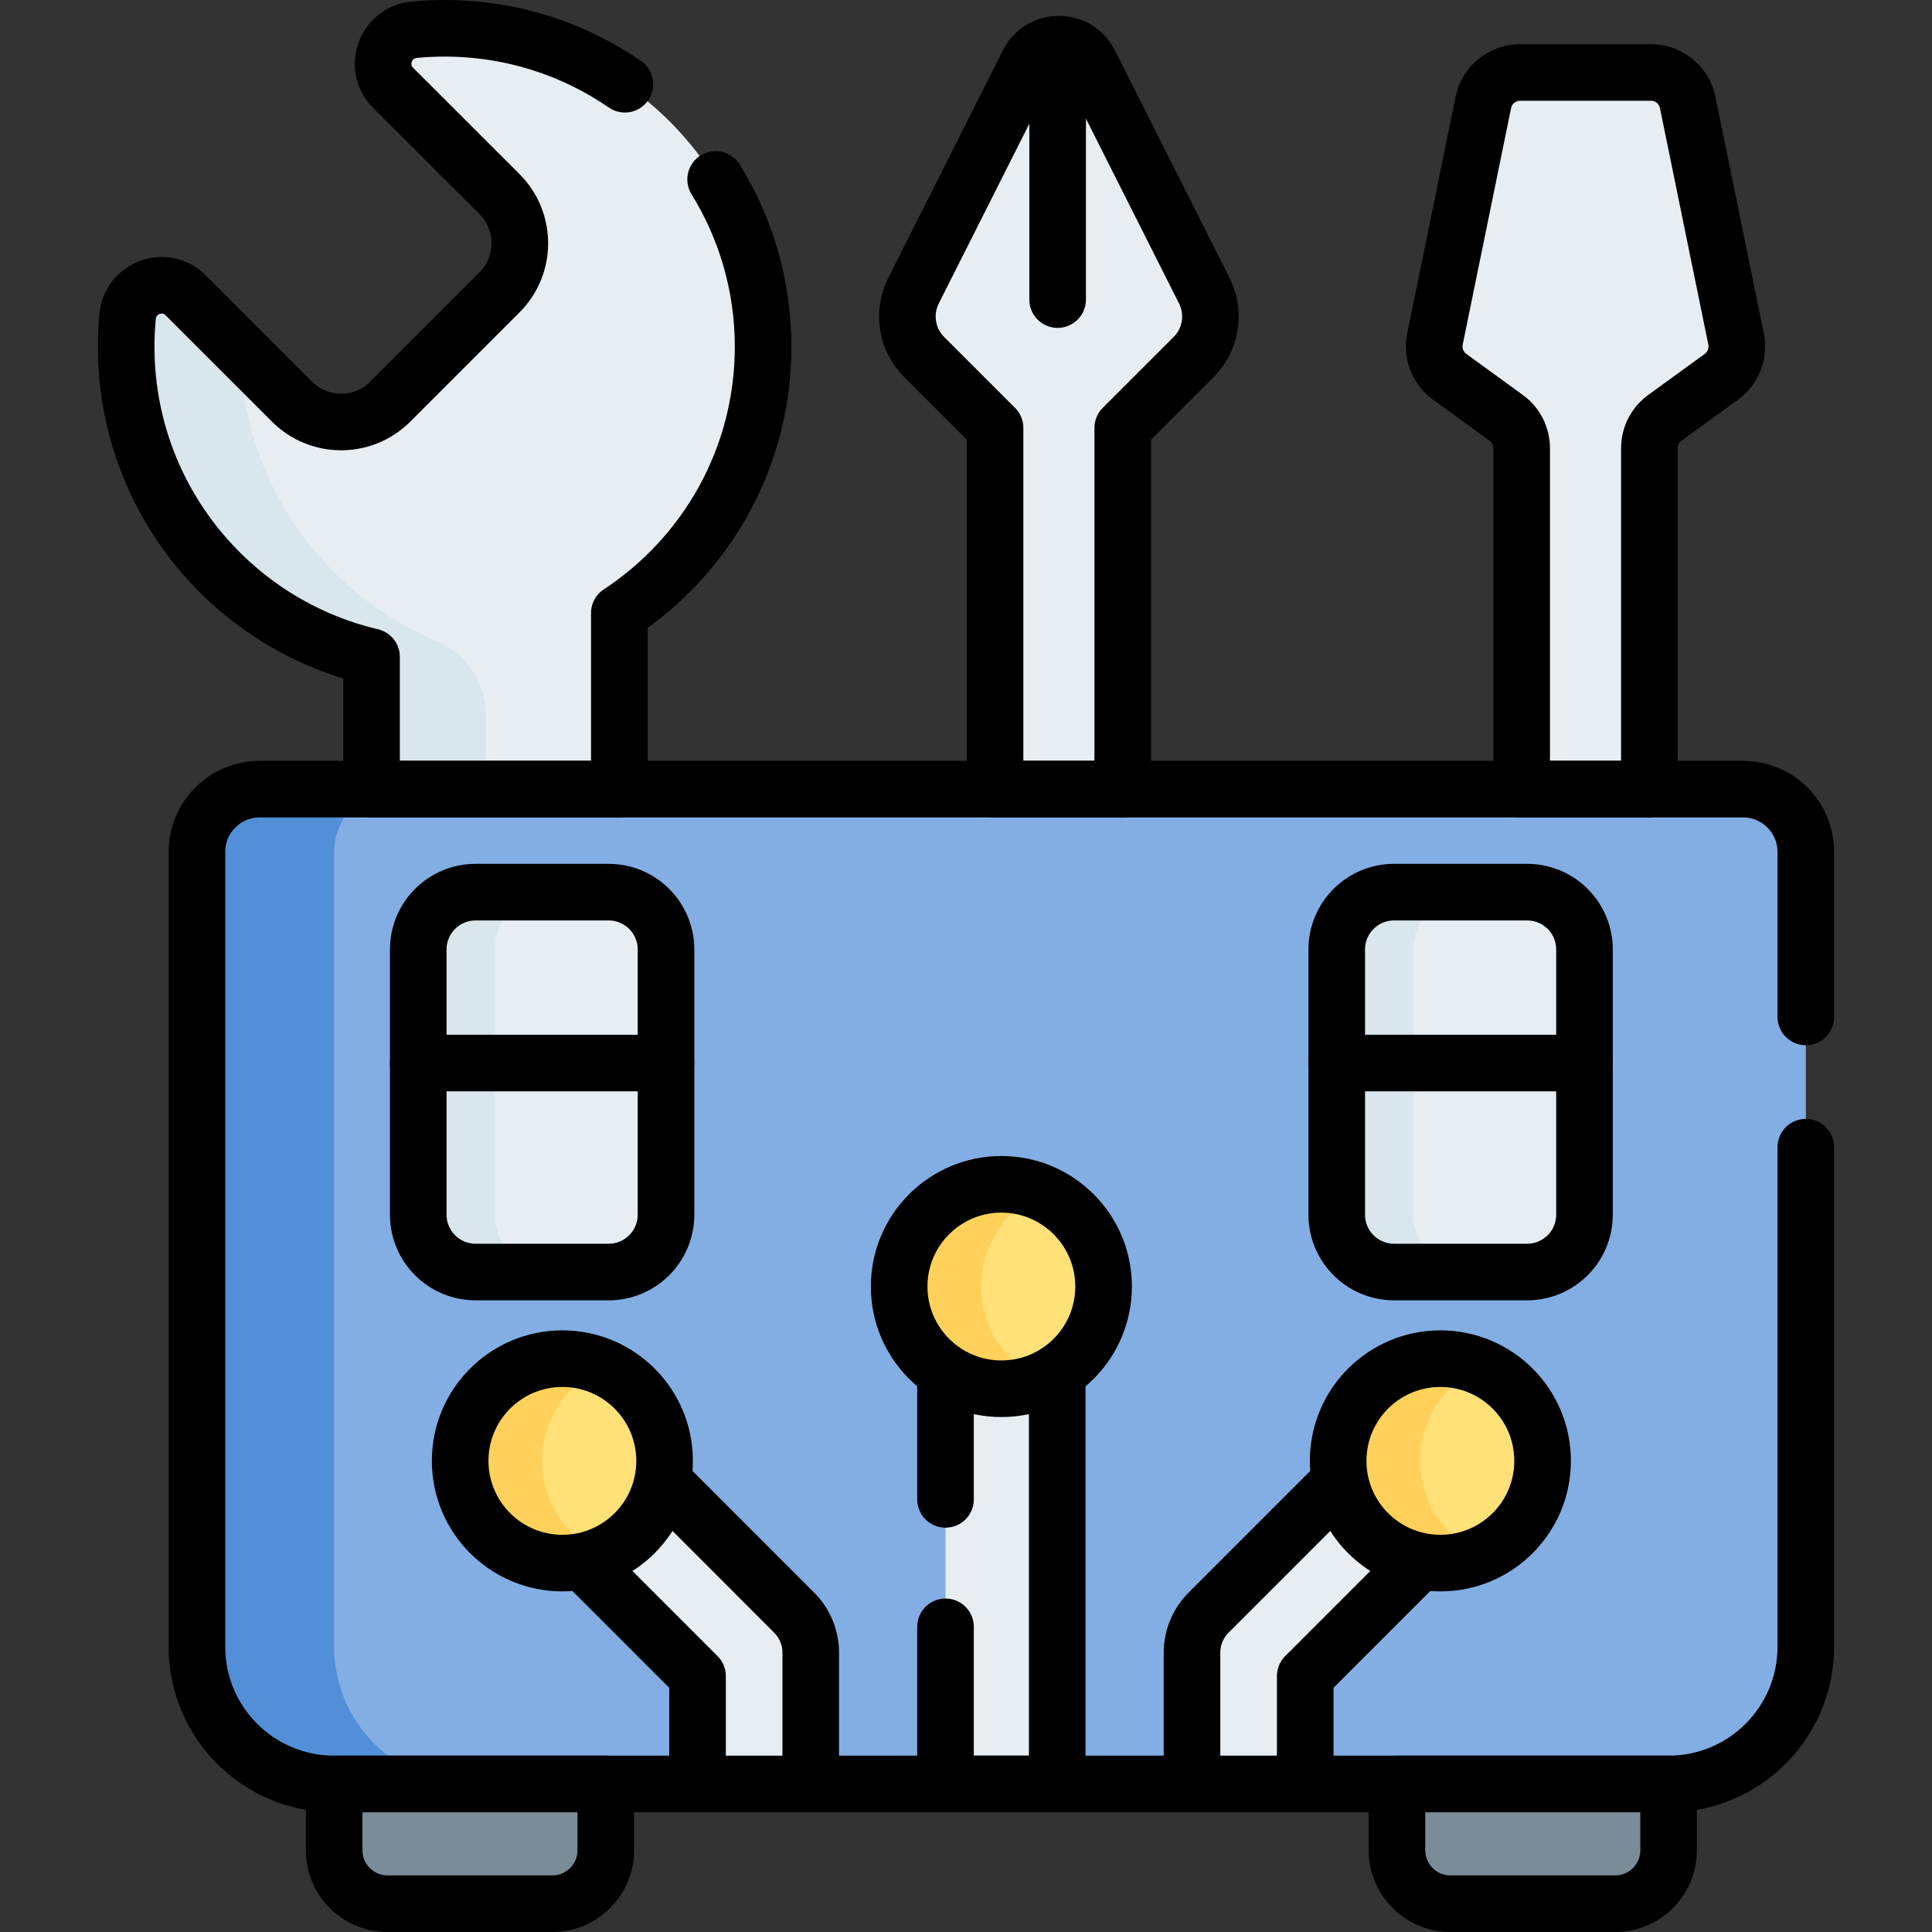 <?xml version="1.0" encoding="UTF-8"?>
<svg xmlns="http://www.w3.org/2000/svg" xmlns:xlink="http://www.w3.org/1999/xlink" version="1.1" id="Capa_1" x="0px" y="0px" viewBox="0 0 512 512" style="enable-background:new 0 0 512 512;" xml:space="preserve" width="512" height="512">
<rect x="0" y="0" width="512" height="512" fill="#333333" stroke="none"/>
<g>
	<path style="fill:#E8EDF2;" d="M33.438,91.894c0,39.951,27.753,73.413,65.027,82.164v35.064l12.377,42.505l53.289-42.505v-46.664&#10;&#9;&#9;c22.947-15.078,38.096-41.046,38.096-70.564c0-46.603-37.781-84.394-84.394-84.394c-2.724,0-5.418,0.129-8.077,0.381&#10;&#9;&#9;c-7.625,0.723-10.988,9.969-5.571,15.384l28.183,28.178c7.194,7.192,7.194,18.854,0.001,26.047l-28.943,28.943&#10;&#9;&#9;c-7.192,7.192-18.852,7.192-26.045,0.001l-28.18-28.175c-5.416-5.415-14.662-2.051-15.383,5.573&#10;&#9;&#9;C33.566,86.486,33.438,89.175,33.438,91.894z"/>
	<path style="fill:#D9E7EC;" d="M135.417,232.023l-24.58,19.61l-12.37-42.509v-35.06c-37.28-8.75-65.029-42.22-65.029-82.169&#10;&#9;&#9;c0-2.72,0.13-5.41,0.38-8.06c0.72-7.62,9.97-10.99,15.38-5.57l14.54,14.53c0.359,34.67,21.621,64.338,51.787,76.978&#10;&#9;&#9;c7.959,3.335,13.232,11.007,13.232,19.636v19.715L135.417,232.023z"/>
	<path style="fill:#E8EDF2;" d="M319.158,77.057l-30.383-60.323c-3.373-6.698-12.936-6.698-16.309,0l-30.383,60.323&#10;&#9;&#9;c-2.944,5.845-1.806,12.919,2.821,17.547l18.794,18.794v95.725l16.586,21.208l17.259-21.208v-95.725l18.794-18.794&#10;&#9;&#9;C320.965,89.977,322.102,82.902,319.158,77.057z"/>
	<path style="fill:#E8EDF2;" d="M456.194,99.845l-15.005,10.902c-2.567,1.865-4.086,4.846-4.086,8.019v90.356l-16.923,21.209&#10;&#9;&#9;l-16.924-21.209v-90.356c0-3.173-1.519-6.154-4.086-8.019l-15.004-10.902c-3.145-2.285-4.664-6.198-3.885-10.006l12.826-62.701&#10;&#9;&#9;c0.944-4.613,5.003-7.926,9.712-7.926h34.722c4.709,0,8.768,3.313,9.712,7.926l12.826,62.701&#10;&#9;&#9;C460.858,93.647,459.339,97.56,456.194,99.845z"/>
	<path style="fill:#7A8C98;" d="M428.039,504.5H384.37c-7.817,0-14.154-6.337-14.154-14.154v-17.581l35.989-40.14l35.989,40.14&#10;&#9;&#9;v17.581C442.193,498.163,435.856,504.5,428.039,504.5z"/>
	<path style="fill:#7A8C98;" d="M146.378,504.5h-43.669c-7.817,0-14.154-6.337-14.154-14.154v-17.581l35.989-43.66l35.989,43.66&#10;&#9;&#9;v17.581C160.532,498.163,154.195,504.5,146.378,504.5z"/>
	<path style="fill:#82AEE3;" d="M478.562,225.771v210.628c0,20.09-16.29,36.37-36.37,36.37H88.556c-20.09,0-36.37-16.28-36.37-36.37&#10;&#9;&#9;V225.771c0-9.2,7.46-16.65,16.65-16.65h393.076C471.102,209.121,478.562,216.571,478.562,225.771z"/>
	<path style="fill:#528FD8;" d="M124.926,472.768H88.556c-20.09,0-36.37-16.28-36.37-36.37V225.771c0-9.2,7.46-16.65,16.65-16.65&#10;&#9;&#9;h36.369c-9.19,0-16.65,7.45-16.65,16.65v210.628C88.556,456.488,104.836,472.768,124.926,472.768z"/>
	<rect x="250.574" y="351.889" style="fill:#E8EDF2;" width="29.6" height="120.879"/>
	
		<line style="fill:none;stroke:#000000;stroke-width:15;stroke-linecap:round;stroke-linejoin:round;stroke-miterlimit:10;" x1="250.57" y1="397.35" x2="250.57" y2="363.63"/>
	
		<polyline style="fill:none;stroke:#000000;stroke-width:15;stroke-linecap:round;stroke-linejoin:round;stroke-miterlimit:10;" points="&#10;&#9;&#9;280.17,363.63 280.17,472.77 250.57,472.77 250.57,431.13 &#9;"/>
	<path style="fill:none;stroke:#000000;stroke-width:15;stroke-linecap:round;stroke-linejoin:round;stroke-miterlimit:10;" d="&#10;&#9;&#9;M146.378,504.5h-43.669c-7.817,0-14.154-6.337-14.154-14.154v-17.581h71.978v17.581C160.532,498.163,154.195,504.5,146.378,504.5z"/>
	<path style="fill:none;stroke:#000000;stroke-width:15;stroke-linecap:round;stroke-linejoin:round;stroke-miterlimit:10;" d="&#10;&#9;&#9;M428.039,504.5H384.37c-7.817,0-14.154-6.337-14.154-14.154v-17.581h71.978v17.581C442.193,498.163,435.856,504.5,428.039,504.5z"/>
	<path style="fill:none;stroke:#000000;stroke-width:15;stroke-linecap:round;stroke-linejoin:round;stroke-miterlimit:10;" d="&#10;&#9;&#9;M189.65,47.55c7.98,12.88,12.58,28.08,12.58,44.34c0,29.52-15.15,55.49-38.1,70.57v46.66H98.46v-35.06&#10;&#9;&#9;c-37.27-8.75-65.02-42.21-65.02-82.17c0-2.72,0.13-5.4,0.38-8.06c0.72-7.62,9.96-10.99,15.38-5.57l28.18,28.17&#10;&#9;&#9;c7.19,7.2,18.85,7.2,26.05,0l28.94-28.94c7.19-7.19,7.19-18.85,0-26.05l-28.19-28.17c-5.41-5.42-2.05-14.67,5.58-15.39&#10;&#9;&#9;c2.65-0.25,5.35-0.38,8.07-0.38c17.74,0,34.19,5.47,47.77,14.82"/>
	<path style="fill:none;stroke:#000000;stroke-width:15;stroke-linecap:round;stroke-linejoin:round;stroke-miterlimit:10;" d="&#10;&#9;&#9;M319.158,77.057l-30.383-60.323c-3.373-6.698-12.936-6.698-16.309,0l-30.383,60.323c-2.944,5.845-1.806,12.919,2.821,17.547&#10;&#9;&#9;l18.794,18.794v95.725h33.845v-95.725l18.794-18.794C320.965,89.977,322.102,82.902,319.158,77.057z"/>
	
		<line style="fill:none;stroke:#000000;stroke-width:15;stroke-linecap:round;stroke-linejoin:round;stroke-miterlimit:10;" x1="280.284" y1="79.392" x2="280.284" y2="18.513"/>
	<path style="fill:none;stroke:#000000;stroke-width:15;stroke-linecap:round;stroke-linejoin:round;stroke-miterlimit:10;" d="&#10;&#9;&#9;M456.194,99.845l-15.005,10.902c-2.567,1.865-4.086,4.846-4.086,8.019v90.356h-33.847v-90.356c0-3.173-1.519-6.154-4.086-8.019&#10;&#9;&#9;l-15.004-10.902c-3.145-2.285-4.664-6.198-3.885-10.006l12.826-62.701c0.944-4.613,5.003-7.926,9.712-7.926h34.722&#10;&#9;&#9;c4.709,0,8.768,3.313,9.712,7.926l12.826,62.701C460.858,93.647,459.339,97.56,456.194,99.845z"/>
	<g>
		<path style="fill:#E8EDF2;" d="M161.301,337.099H126.04c-8.393,0-15.198-6.804-15.198-15.198v-70.274&#10;&#9;&#9;&#9;c0-8.393,6.804-15.198,15.198-15.198h35.261c8.393,0,15.198,6.804,15.198,15.198v70.274&#10;&#9;&#9;&#9;C176.499,330.295,169.694,337.099,161.301,337.099z"/>
		<path style="fill:#E8EDF2;" d="M404.708,337.099h-35.261c-8.393,0-15.198-6.804-15.198-15.198v-70.274&#10;&#9;&#9;&#9;c0-8.393,6.804-15.198,15.198-15.198h35.261c8.393,0,15.198,6.804,15.198,15.198v70.274&#10;&#9;&#9;&#9;C419.906,330.295,413.101,337.099,404.708,337.099z"/>
	</g>
	<g>
		<path style="fill:#D9E7EC;" d="M146.371,337.097h-20.33c-8.4,0-15.2-6.8-15.2-15.2v-70.269c0-8.4,6.8-15.2,15.2-15.2h20.33&#10;&#9;&#9;&#9;c-8.4,0-15.2,6.8-15.2,15.2v70.269C131.171,330.297,137.971,337.097,146.371,337.097z"/>
		<path style="fill:#D9E7EC;" d="M389.778,337.097h-20.33c-8.4,0-15.2-6.8-15.2-15.2v-70.269c0-8.4,6.8-15.2,15.2-15.2h20.33&#10;&#9;&#9;&#9;c-8.4,0-15.2,6.8-15.2,15.2v70.269C374.579,330.297,381.379,337.097,389.778,337.097z"/>
	</g>
	<g>
		<path style="fill:none;stroke:#000000;stroke-width:15;stroke-linecap:round;stroke-linejoin:round;stroke-miterlimit:10;" d="&#10;&#9;&#9;&#9;M161.301,337.099H126.04c-8.393,0-15.198-6.804-15.198-15.198v-70.274c0-8.393,6.804-15.198,15.198-15.198h35.261&#10;&#9;&#9;&#9;c8.393,0,15.198,6.804,15.198,15.198v70.274C176.499,330.295,169.694,337.099,161.301,337.099z"/>
		
			<line style="fill:none;stroke:#000000;stroke-width:15;stroke-linecap:round;stroke-linejoin:round;stroke-miterlimit:10;" x1="354.249" y1="281.719" x2="419.906" y2="281.719"/>
		
			<line style="fill:none;stroke:#000000;stroke-width:15;stroke-linecap:round;stroke-linejoin:round;stroke-miterlimit:10;" x1="110.842" y1="281.719" x2="176.499" y2="281.719"/>
		<path style="fill:none;stroke:#000000;stroke-width:15;stroke-linecap:round;stroke-linejoin:round;stroke-miterlimit:10;" d="&#10;&#9;&#9;&#9;M404.708,337.099h-35.261c-8.393,0-15.198-6.804-15.198-15.198v-70.274c0-8.393,6.804-15.198,15.198-15.198h35.261&#10;&#9;&#9;&#9;c8.393,0,15.198,6.804,15.198,15.198v70.274C419.906,330.295,413.101,337.099,404.708,337.099z"/>
	</g>
	<g>
		<g>
			<path style="fill:#E8EDF2;" d="M392.324,397.749l-46.429,46.429v28.59h-30v-34.8c0-3.98,1.58-7.79,4.39-10.61l50.819-50.819&#10;&#9;&#9;&#9;&#9;c5.86-5.86,15.36-5.86,21.22,0C398.174,382.399,398.174,391.899,392.324,397.749z"/>
			<path style="fill:none;stroke:#000000;stroke-width:15;stroke-linecap:round;stroke-linejoin:round;stroke-miterlimit:10;" d="&#10;&#9;&#9;&#9;&#9;M315.896,472.765v-34.8c0-3.97,1.58-7.79,4.39-10.6l34.87-34.88"/>
			
				<polyline style="fill:none;stroke:#000000;stroke-width:15;stroke-linecap:round;stroke-linejoin:round;stroke-miterlimit:10;" points="&#10;&#9;&#9;&#9;&#9;345.895,472.765 345.895,444.186 376.375,413.706 &#9;&#9;&#9;"/>
			<circle style="fill:#FFE177;" cx="381.714" cy="387.147" r="27.088"/>
			<path style="fill:#FFD15B;" d="M392.576,411.957c-3.33,1.47-7,2.28-10.87,2.28c-14.96,0-27.08-12.13-27.08-27.09&#10;&#9;&#9;&#9;&#9;c0-14.96,12.12-27.09,27.08-27.09c3.87,0,7.54,0.81,10.87,2.28c-9.55,4.18-16.22,13.71-16.22,24.81&#10;&#9;&#9;&#9;&#9;C376.356,398.247,383.026,407.777,392.576,411.957z"/>
			
				<circle style="fill:none;stroke:#000000;stroke-width:15;stroke-linecap:round;stroke-linejoin:round;stroke-miterlimit:10;" cx="381.714" cy="387.147" r="27.088"/>
		</g>
		<g>
			<path style="fill:#E8EDF2;" d="M138.424,397.749l46.429,46.429v28.59h30v-34.8c0-3.98-1.58-7.79-4.39-10.61l-50.819-50.819&#10;&#9;&#9;&#9;&#9;c-5.86-5.86-15.36-5.86-21.22,0C132.574,382.399,132.574,391.899,138.424,397.749z"/>
			<path style="fill:none;stroke:#000000;stroke-width:15;stroke-linecap:round;stroke-linejoin:round;stroke-miterlimit:10;" d="&#10;&#9;&#9;&#9;&#9;M175.594,392.486l34.87,34.88c2.81,2.81,4.39,6.63,4.39,10.6v34.8"/>
			
				<polyline style="fill:none;stroke:#000000;stroke-width:15;stroke-linecap:round;stroke-linejoin:round;stroke-miterlimit:10;" points="&#10;&#9;&#9;&#9;&#9;154.374,413.706 184.854,444.186 184.854,472.765 &#9;&#9;&#9;"/>
			<circle style="fill:#FFE177;" cx="149.035" cy="387.147" r="27.088"/>
			<path style="fill:#FFD15B;" d="M159.897,411.957c-3.33,1.47-7,2.28-10.87,2.28c-14.96,0-27.08-12.13-27.08-27.09&#10;&#9;&#9;&#9;&#9;c0-14.96,12.12-27.09,27.08-27.09c3.87,0,7.54,0.81,10.87,2.28c-9.55,4.18-16.22,13.71-16.22,24.81&#10;&#9;&#9;&#9;&#9;C143.677,398.247,150.347,407.777,159.897,411.957z"/>
			
				<circle style="fill:none;stroke:#000000;stroke-width:15;stroke-linecap:round;stroke-linejoin:round;stroke-miterlimit:10;" cx="149.035" cy="387.147" r="27.088"/>
		</g>
	</g>
	<path style="fill:none;stroke:#000000;stroke-width:15;stroke-linecap:round;stroke-linejoin:round;stroke-miterlimit:10;" d="&#10;&#9;&#9;M478.56,304.02V436.4c0,20.09-16.29,36.37-36.37,36.37H88.56c-20.09,0-36.37-16.28-36.37-36.37V225.77&#10;&#9;&#9;c0-9.2,7.46-16.65,16.65-16.65h393.07c9.19,0,16.65,7.45,16.65,16.65v43.73"/>
	<g>
		<circle style="fill:#FFE177;" cx="265.374" cy="340.945" r="27.088"/>
		<path style="fill:#FFD15B;" d="M276.236,365.754c-3.33,1.47-7,2.28-10.87,2.28c-14.96,0-27.08-12.13-27.08-27.09&#10;&#9;&#9;&#9;c0-14.96,12.12-27.09,27.08-27.09c3.87,0,7.54,0.81,10.87,2.28c-9.55,4.18-16.22,13.71-16.22,24.81&#10;&#9;&#9;&#9;C260.016,352.045,266.686,361.574,276.236,365.754z"/>
		
			<circle style="fill:none;stroke:#000000;stroke-width:15;stroke-linecap:round;stroke-linejoin:round;stroke-miterlimit:10;" cx="265.374" cy="340.945" r="27.088"/>
	</g>
</g>















</svg>
